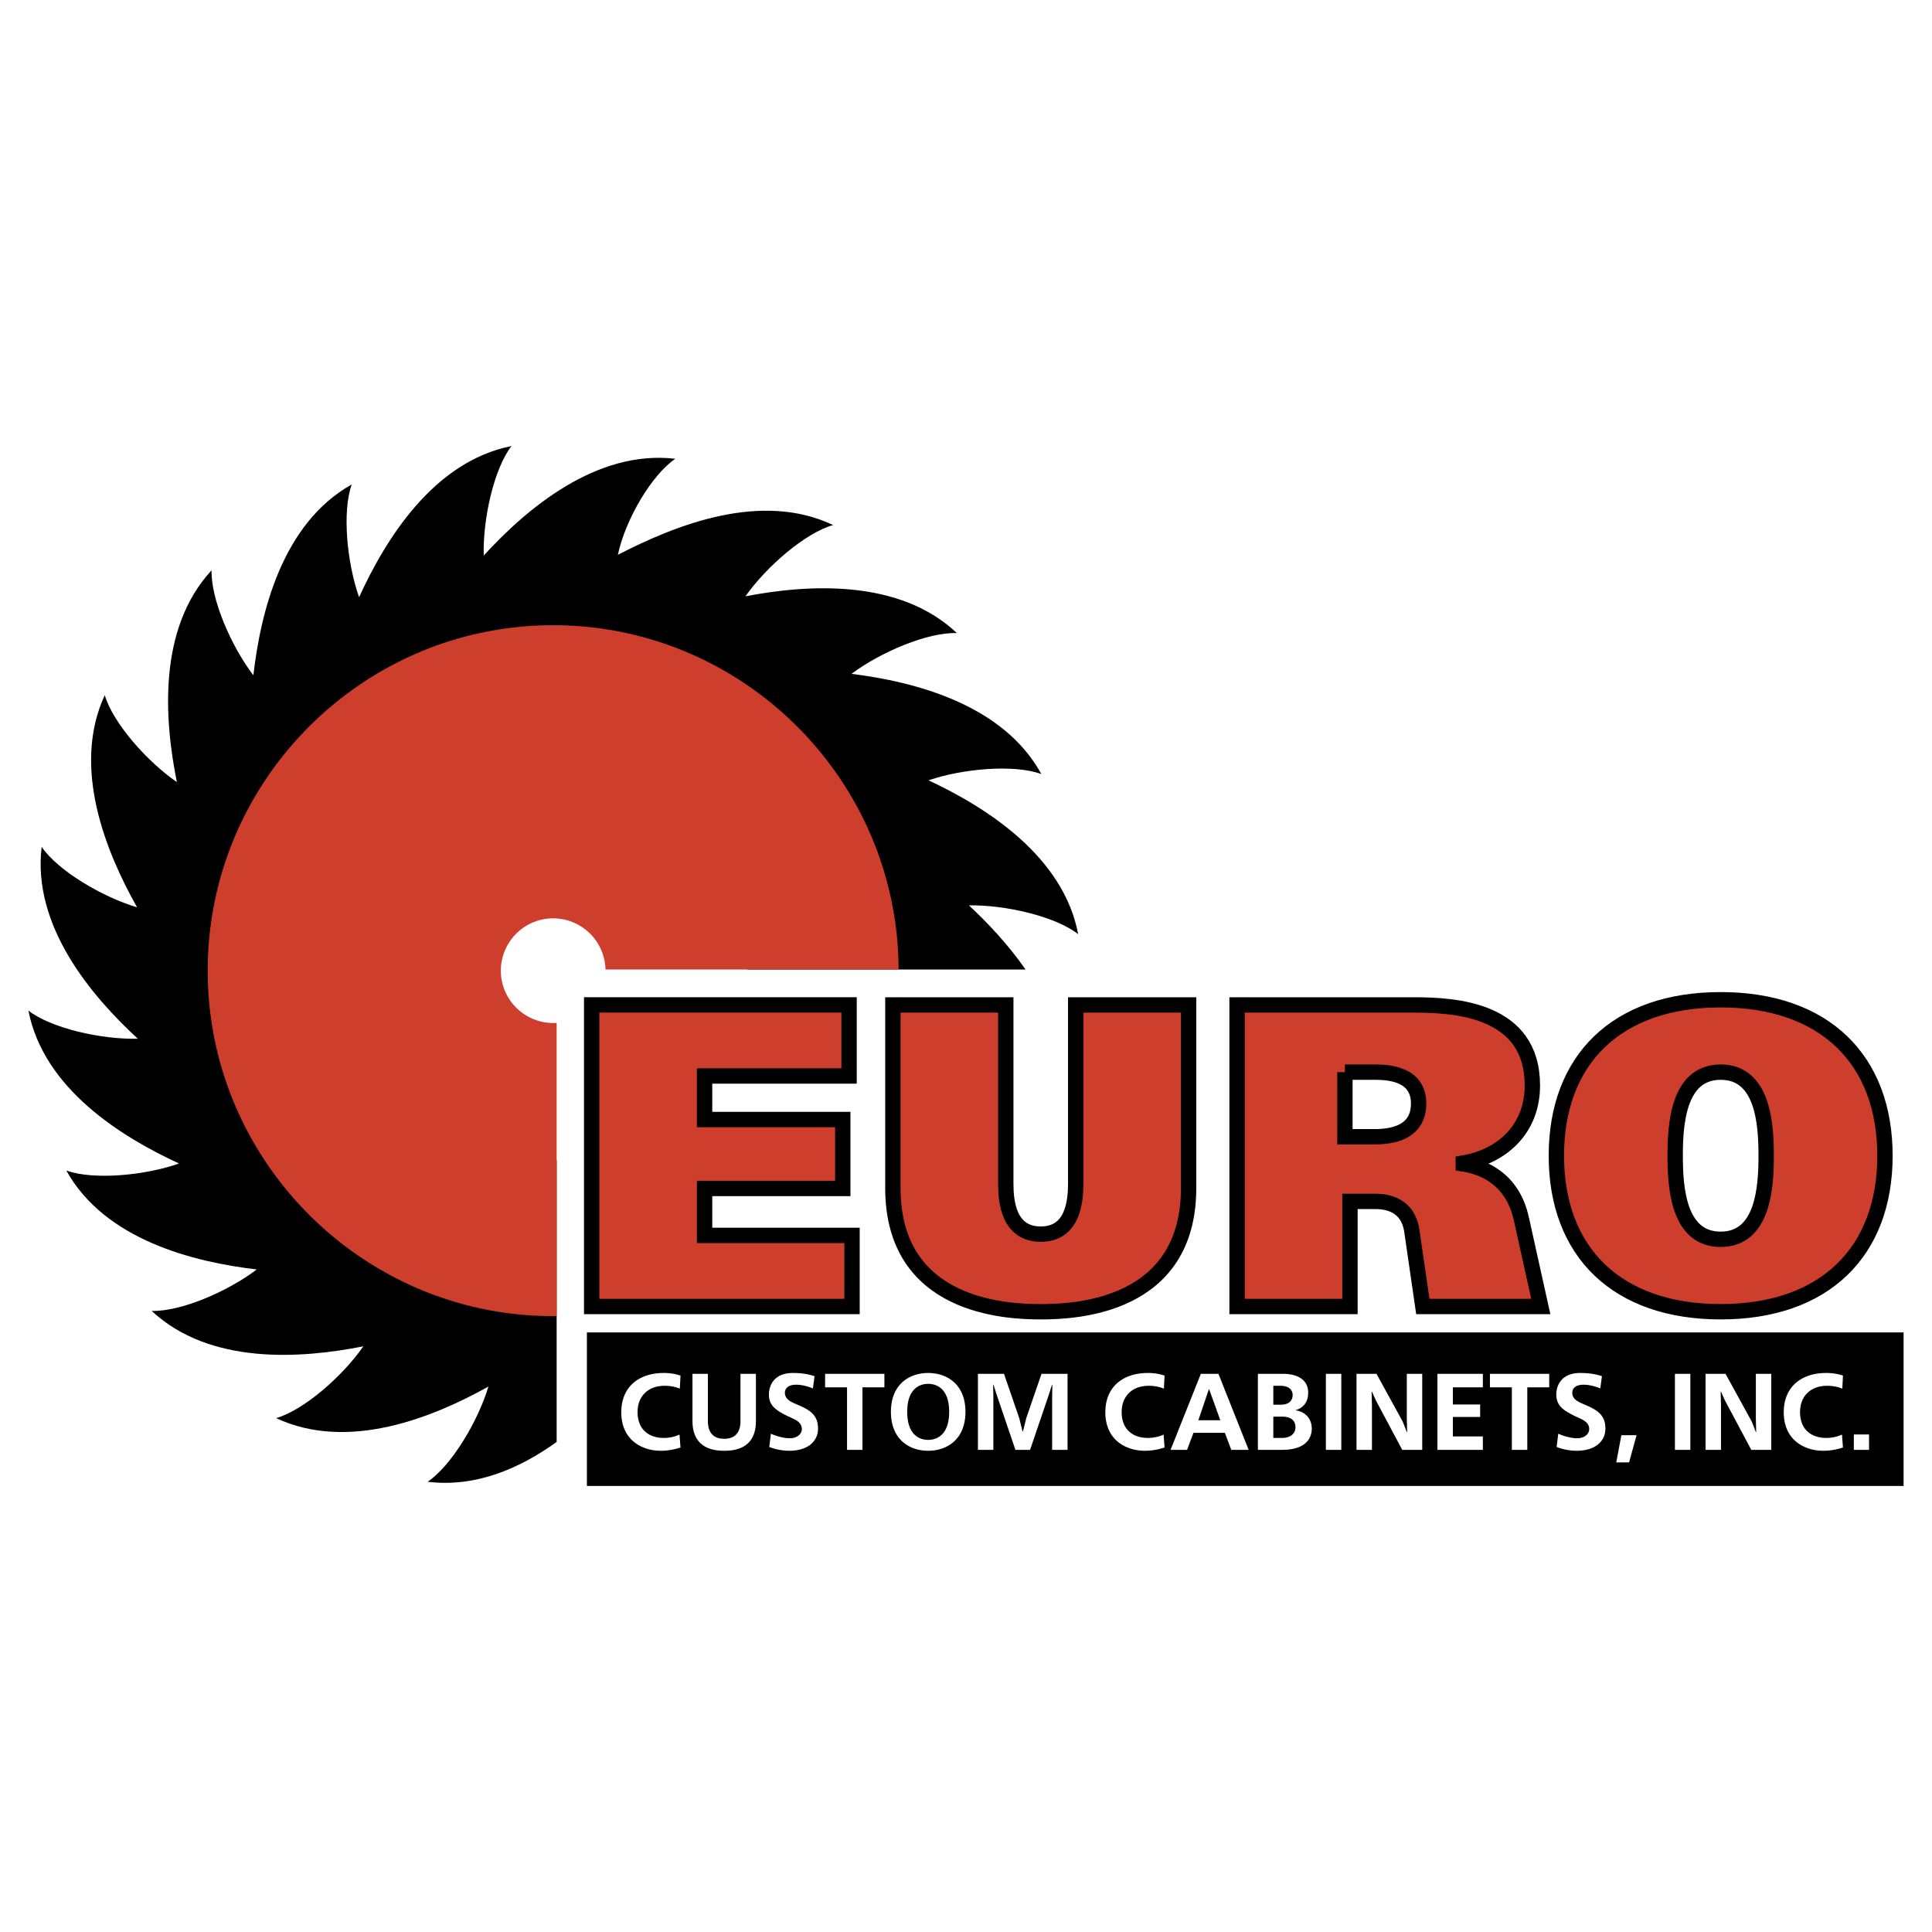 <svg xmlns="http://www.w3.org/2000/svg" width="2500" height="2500" viewBox="0 0 192.756 192.756"><path fill-rule="evenodd" clip-rule="evenodd" fill="#fff" d="M0 0h192.756v192.756H0V0z"/><path d="M102.32 96.729c-1.732-2.493-3.791-4.667-5.648-6.4 3.629-.063 8.639 1.1 10.898 2.876-1.475-7.807-9.215-12.679-14.93-15.351 3.432-1.179 8.557-1.618 11.254-.625-3.809-6.972-12.675-9.22-18.936-9.999 2.902-2.18 7.641-4.178 10.513-4.065-5.774-5.458-14.9-4.862-21.097-3.672 2.088-2.969 5.98-6.331 8.747-7.109-7.176-3.411-15.674-.029-21.477 2.971.751-3.525 3.359-7.958 5.729-9.582-7.891-.929-14.854 5.001-19.112 9.656-.099-3.627 1.014-8.648 2.768-10.925-7.793 1.55-12.587 9.339-15.202 15.081-1.213-3.42-1.703-8.54-.737-11.247-6.935 3.878-9.094 12.765-9.81 19.034-2.209-2.88-4.253-7.599-4.169-10.472-5.401 5.828-4.714 14.947-3.463 21.131-2.989-2.058-6.39-5.917-7.195-8.675-3.34 7.209.125 15.673 3.223 21.169-3.479-1.036-7.903-3.657-9.52-6.034-.954 7.888 4.953 14.871 9.595 19.144-3.629.086-8.646-1.043-10.917-2.805 1.525 7.799 9.297 12.619 15.031 15.252-3.425 1.203-8.546 1.676-11.25.699 3.855 6.947 12.735 9.137 19.001 9.873-2.887 2.201-7.613 4.229-10.485 4.135 5.81 5.42 14.932 4.764 21.12 3.533-2.068 2.982-5.938 6.369-8.7 7.166 7.199 3.365 15.673-.074 21.181-3.152-1.048 3.475-3.684 7.891-6.065 9.5 4.75.59 9.179-1.311 12.87-3.975V115.76H38.13V84.891h36.44v11.837h27.75v.001z" fill-rule="evenodd" clip-rule="evenodd"/><path fill-rule="evenodd" clip-rule="evenodd" d="M58.555 132.936h131.367v15.318H58.555v-15.318z"/><path d="M55.189 62.378c18.945 0 34.402 15.419 34.465 34.351H60.41a5.232 5.232 0 0 0-5.221-5.107 5.232 5.232 0 0 0-5.222 5.222 5.233 5.233 0 0 0 5.57 5.211v29.252c-.116 0-.231.004-.348.004-18.983 0-34.466-15.482-34.466-34.467.001-18.984 15.483-34.466 34.466-34.466z" fill-rule="evenodd" clip-rule="evenodd" fill="#ce3e2d"/><path fill-rule="evenodd" clip-rule="evenodd" fill="#ce3e2d" d="M59.032 100.262v30.088h25.974v-7.092h-14.71v-4.686h13.786v-6.877H70.296v-4.341h14.416v-7.092h-25.68zM89.083 100.262v18.268c0 11.871 11.264 12.344 14.752 12.344s14.752-.473 14.752-12.344v-18.268h-11.264V118.1c0 1.805-.295 5.029-3.488 5.029-3.195 0-3.488-3.225-3.488-5.029v-17.838H89.083zM123.422 100.262v30.088h11.264v-10.488h2.521c1.219 0 3.279.346 3.656 2.967l1.094 7.521h11.768l-1.934-8.725c-.881-4.041-3.824-5.201-5.799-5.502v-.086c3.824-.645 6.893-3.354 6.893-7.738 0-7.607-7.691-8.037-11.854-8.037h-17.609zm10.76 6.705h2.941c1.262 0 4.414.086 4.414 3.139 0 3.352-3.572 3.309-4.582 3.309h-2.773v-6.448zM171.672 99.746c-10.381 0-16.393 5.975-16.393 15.561 0 9.584 6.012 15.566 16.393 15.566s16.391-5.982 16.391-15.566c-.001-9.586-6.01-15.561-16.391-15.561zm0 7.221c4.244 0 4.539 5.201 4.539 8.34 0 3.137-.295 8.338-4.539 8.338s-4.539-5.201-4.539-8.338c0-3.139.295-8.34 4.539-8.34z"/><path d="M59.032 100.262v30.088h25.975v-7.092h-14.71v-4.686h13.786v-6.877H70.296v-4.342h14.416v-7.092h-25.68v.001zm30.051 0v18.268c0 11.871 11.264 12.344 14.752 12.344s14.752-.473 14.752-12.344v-18.268h-11.264V118.1c0 1.805-.295 5.029-3.488 5.029-3.195 0-3.488-3.225-3.488-5.029v-17.838H89.083zm34.339 0v30.088h11.264v-10.488h2.521c1.219 0 3.279.346 3.656 2.967l1.094 7.521h11.768l-1.934-8.725c-.881-4.041-3.824-5.201-5.799-5.502v-.086c3.824-.645 6.893-3.354 6.893-7.738 0-7.607-7.691-8.037-11.854-8.037h-17.609zm10.76 6.705h2.941c1.262 0 4.414.086 4.414 3.139 0 3.352-3.572 3.309-4.582 3.309h-2.773v-6.448zm37.49-7.221c-10.381 0-16.393 5.975-16.393 15.561 0 9.584 6.012 15.566 16.393 15.566s16.391-5.982 16.391-15.566c-.001-9.586-6.01-15.561-16.391-15.561zm0 7.221c4.244 0 4.539 5.201 4.539 8.34 0 3.137-.295 8.338-4.539 8.338s-4.539-5.201-4.539-8.338c0-3.139.295-8.34 4.539-8.34z" fill="none" stroke="#000" stroke-width="1.532" stroke-miterlimit="2.613"/><path d="M67.796 143.127c-.379.174-.91.336-1.582.336-1.366 0-2.602-.748-2.602-2.58 0-1.549 1.008-2.623 2.71-2.623.574 0 1.062.109 1.506.283l.065-1.301a5.232 5.232 0 0 0-1.68-.26c-2.385 0-4.227 1.311-4.227 3.922 0 2.764 2.059 3.84 3.945 3.84.607 0 1.29-.1 1.962-.328l-.097-1.289zM75.416 137.068h-1.539v4.703c0 .543-.098 1.777-1.625 1.777s-1.625-1.234-1.625-1.777v-4.703h-1.539v4.703c0 2.809 2.222 2.973 3.187 2.973 2.839 0 3.143-1.889 3.143-2.973v-4.703h-.002zM76.749 144.363a5.546 5.546 0 0 0 1.972.381c1.962 0 2.894-1.01 2.894-2.213 0-1.518-1.03-1.951-2.298-2.492-.477-.207-1.008-.479-1.008-1.084 0-.314.195-.803 1.138-.803.563 0 1.213.184 1.658.369l.163-1.215c-.694-.248-1.453-.324-2.168-.324-1.973 0-2.384 1.375-2.384 2.135 0 1.072.618 1.549 1.756 2.113.693.348 1.528.564 1.528 1.355 0 .422-.391.91-1.214.91-.51 0-1.268-.174-1.875-.455l-.162 1.323zM82.32 137.068v1.344h2.189v6.242h1.539v-6.242h2.189v-1.344H82.32zM92.605 136.982c-1.875 0-3.718 1.127-3.718 3.879 0 2.754 1.843 3.883 3.718 3.883s3.718-1.129 3.718-3.883c0-2.752-1.843-3.879-3.718-3.879zm0 1.084c.575 0 2.092.227 2.092 2.795s-1.517 2.797-2.092 2.797c-.574 0-2.092-.229-2.092-2.797s1.518-2.795 2.092-2.795zM102.771 144.654l1.842-5.418.348-1.084h.033l-.023 1.17v5.332h1.539v-7.586h-2.6l-1.517 4.412-.336 1.344h-.034l-.335-1.344-1.518-4.412h-2.602v7.586h1.539v-5.332l-.021-1.17h.033l.348 1.084 1.842 5.418h1.462zM116.092 143.127c-.379.174-.91.336-1.582.336-1.367 0-2.602-.748-2.602-2.58 0-1.549 1.008-2.623 2.709-2.623a4.06 4.06 0 0 1 1.508.283l.064-1.301a5.236 5.236 0 0 0-1.68-.26c-2.385 0-4.229 1.311-4.229 3.922 0 2.764 2.061 3.84 3.945 3.84.607 0 1.291-.1 1.963-.328l-.096-1.289zM119.809 137.068l-3.023 7.586h1.646l.641-1.701h3.133l.639 1.701h1.734l-3.014-7.586h-1.756zm-.248 4.629l1.051-3.102h.021l1.117 3.102h-2.189zM125.5 137.068v7.586h2.395c2.428 0 2.98-1.191 2.98-2.135 0-.953-.617-1.658-1.594-1.809v-.023c.543-.162 1.236-.605 1.236-1.744 0-1.279-1.051-1.875-2.525-1.875H125.5zm1.539 1.192h.682c1.193 0 1.246.727 1.246.943 0 .336-.184.943-1.182.943h-.746v-1.886zm0 3.078h.855c1.062 0 1.355.521 1.355 1.062 0 .543-.391 1.062-1.355 1.062h-.855v-2.124zM132.283 144.654h1.539v-7.586h-1.539v7.586zM135.34 137.068v7.586h1.539v-4.465l-.031-1.343h.031l.379.845 2.644 4.963h1.994v-7.586h-1.539v4.465l.034 1.344h-.034l-.4-1.029-2.623-4.78h-1.994zM143.414 137.068v7.586h4.531v-1.343h-2.992v-1.94h2.721v-1.246h-2.721v-1.713h2.992v-1.344h-4.531zM148.65 137.068v1.344h2.188v6.242h1.541v-6.242h2.187v-1.344h-5.916zM155.305 144.363a5.543 5.543 0 0 0 1.973.381c1.961 0 2.893-1.01 2.893-2.213 0-1.518-1.029-1.951-2.297-2.492-.477-.207-1.008-.479-1.008-1.084 0-.314.195-.803 1.137-.803.564 0 1.215.184 1.66.369l.162-1.215c-.693-.248-1.453-.324-2.168-.324-1.973 0-2.385 1.375-2.385 2.135 0 1.072.617 1.549 1.756 2.113.693.348 1.527.564 1.527 1.355 0 .422-.389.91-1.213.91-.51 0-1.268-.174-1.875-.455l-.162 1.323zM161.764 143.191l-.51 2.713h1.279l.748-2.713h-1.517zM167.107 144.654h1.539v-7.586h-1.539v7.586zM170.164 137.068v7.586h1.539v-4.465l-.033-1.343h.033l.379.845 2.645 4.963h1.994v-7.586h-1.539v4.465l.033 1.344h-.033l-.401-1.029-2.623-4.78h-1.994zM183.775 143.127c-.379.174-.91.336-1.582.336-1.365 0-2.602-.748-2.602-2.58 0-1.549 1.01-2.623 2.711-2.623.574 0 1.062.109 1.506.283l.064-1.301a5.228 5.228 0 0 0-1.68-.26c-2.385 0-4.227 1.311-4.227 3.922 0 2.764 2.059 3.84 3.945 3.84.607 0 1.289-.1 1.961-.328l-.096-1.289zM186.475 143.115h-1.518v1.539h1.518v-1.539z" fill-rule="evenodd" clip-rule="evenodd" fill="#fff"/></svg>